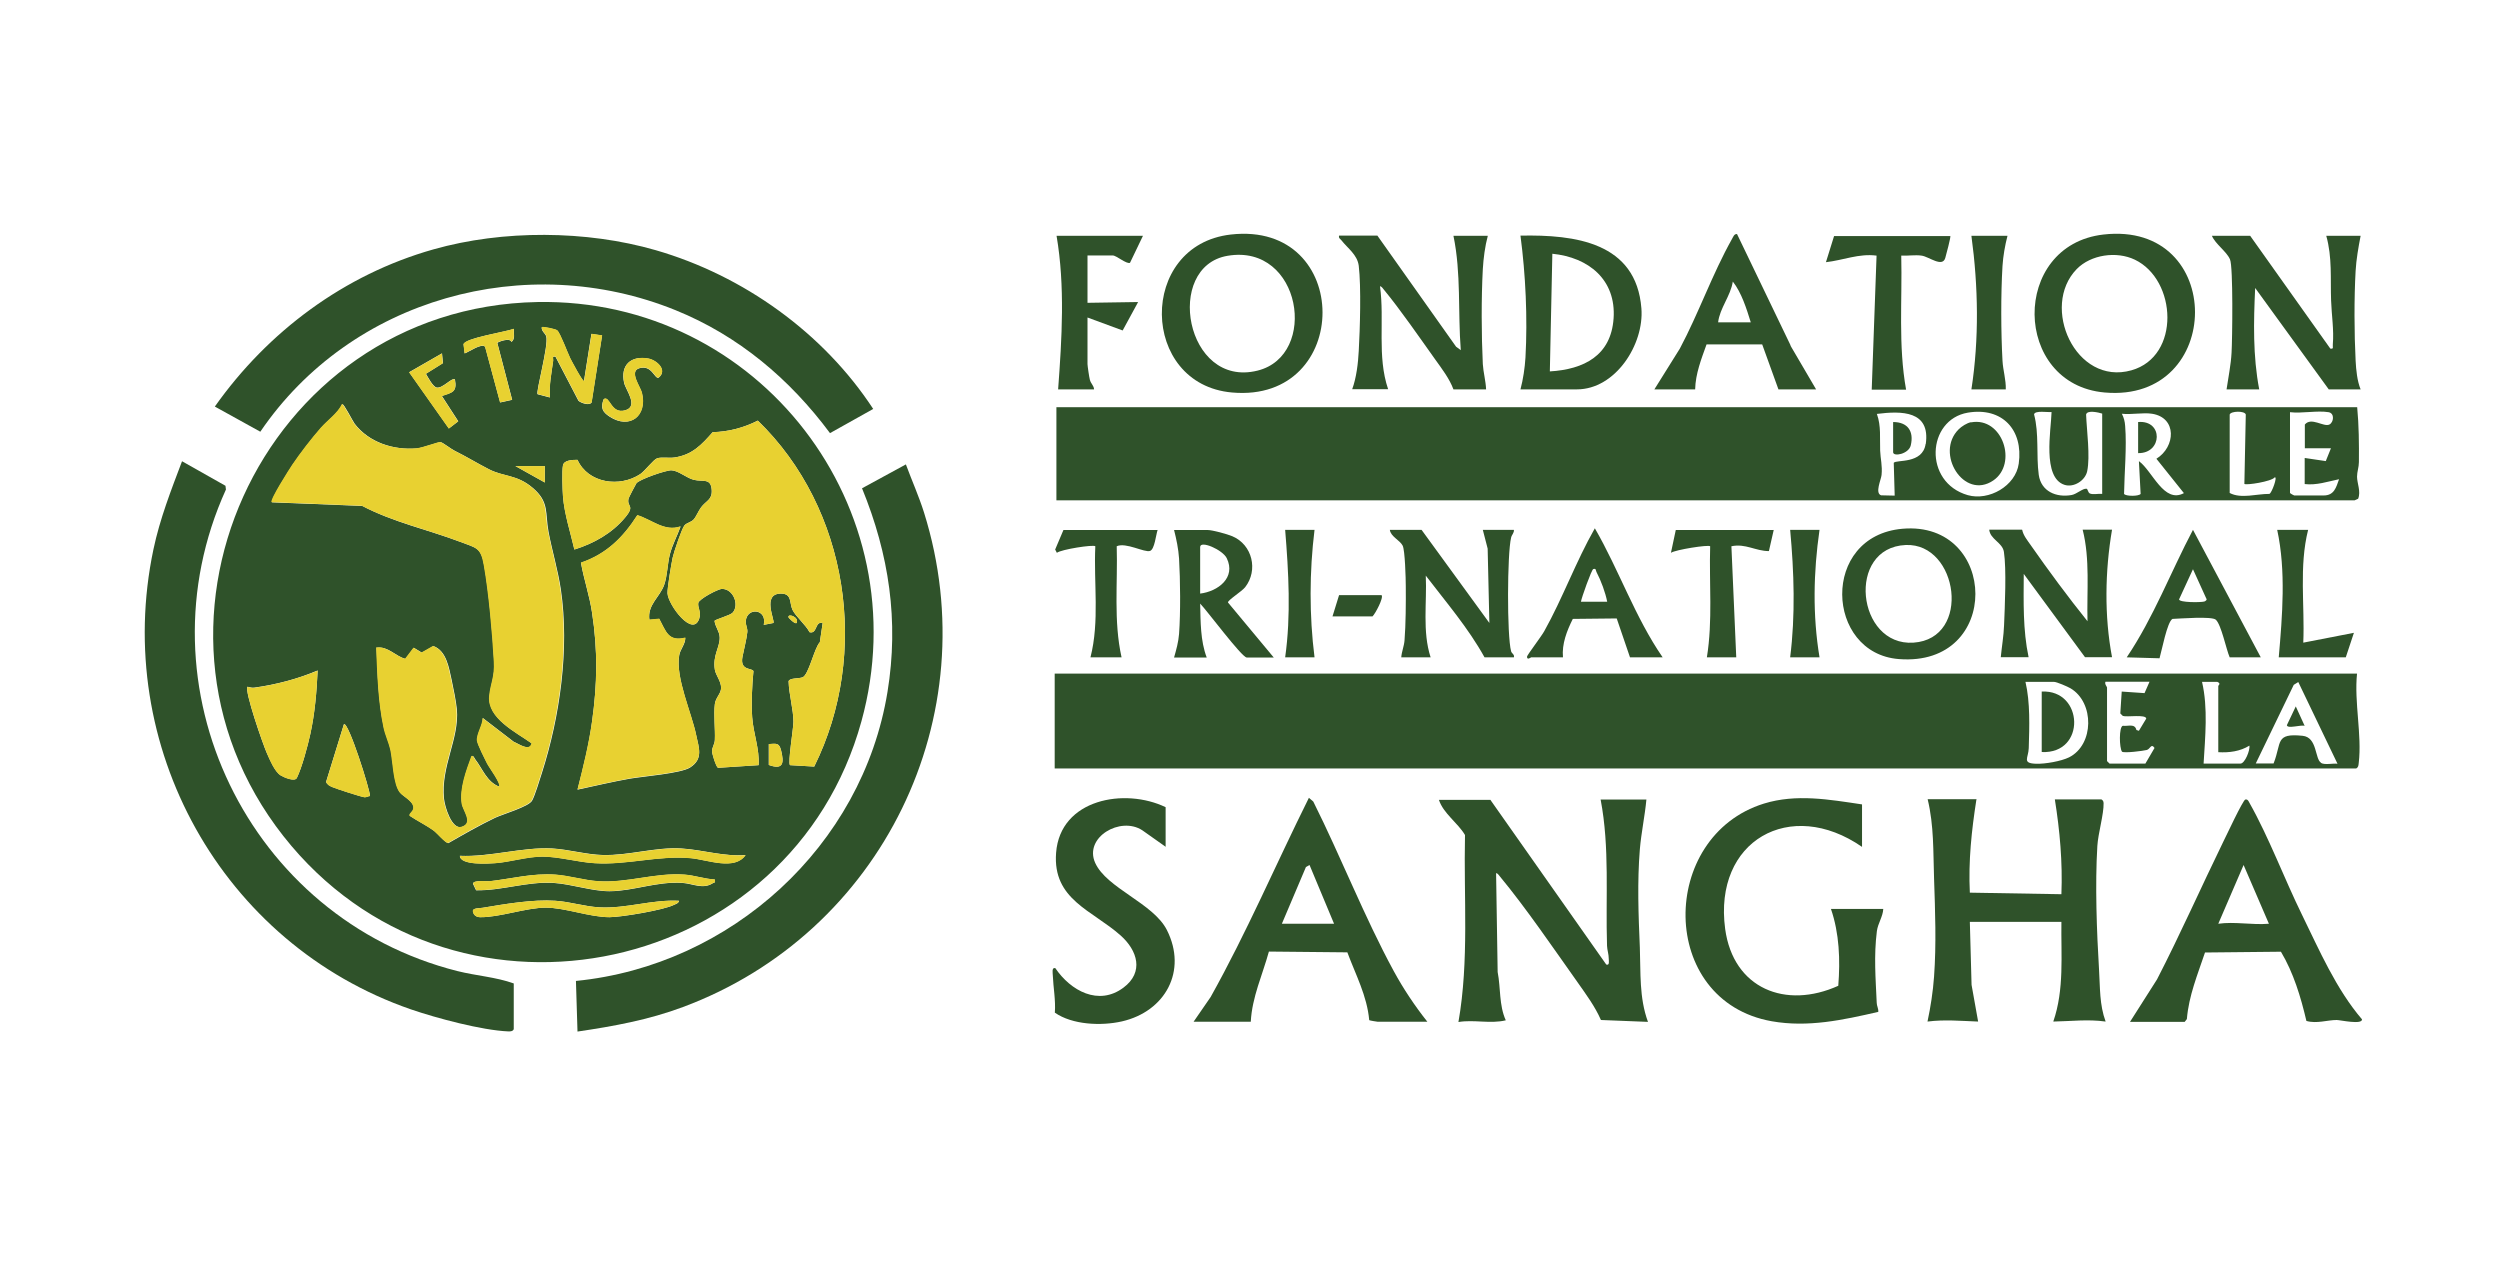 <?xml version="1.0" encoding="UTF-8"?>
<svg id="uuid-3d7e9f68-bf9f-4147-a8ea-a365fbbba6cb" data-name="Layer 1" xmlns="http://www.w3.org/2000/svg" width="160" height="81" viewBox="0 0 160 81">
  <defs>
    <style>
      .uuid-661e1338-3c23-4dbe-ae49-0b442e951ad8 {
        fill: #2f522a;
      }

      .uuid-009a9f95-afec-4bee-b601-1d6b9d4cc3d9 {
        fill: #e8d131;
      }
    </style>
  </defs>
  <path class="uuid-661e1338-3c23-4dbe-ae49-0b442e951ad8" d="M34.4,19.33c14.17-.26,24.5,13.18,20.73,26.84-4.48,16.24-25.55,20.85-36.47,7.98-11.48-13.55-2.01-34.49,15.74-34.82ZM37.38,24.39c-.09.07-.82-1.32-.89-1.46-.17-.35-.63-1.6-.83-1.78-.11-.1-.94-.25-.99-.21-.04.25.24.4.29.6.15.59-.67,3.53-.56,3.69l.79.21c-.06-.8.11-1.57.21-2.35.02-.15-.1-.31.15-.26l1.47,2.82c.17.15.7.33.84.11l.67-4.29-.68-.1-.48,3.03ZM32.88,21.05c-.45.18-3.15.59-3.21.99l.07.58c.25-.08,1.1-.69,1.31-.42l.96,3.56.77-.17-.95-3.64c.02-.06.83-.37.9-.06.26-.19.14-.54.16-.83ZM28.28,22.62l-2.09,1.2,2.54,3.6.6-.46-1.05-1.62c.67-.22.98-.25.84-1.05-.17-.18-.8.6-1.18.51-.24-.06-.55-.66-.68-.88l1.09-.68-.06-.63ZM38.64,25.54c-.22.55-.1.82.38,1.13,1.28.83,2.42-.05,2.06-1.53-.1-.39-.84-1.37-.17-1.57.8-.24.97.67,1.23.61.61-.48-.11-1.13-.65-1.23-1.11-.21-1.8.42-1.55,1.55.1.46.95,1.5.08,1.76-.94.28-.98-.98-1.39-.71ZM24.1,41.44c.06,1.69.11,3.48.47,5.13.1.45.34.96.44,1.44.16.71.18,2.21.61,2.73.22.26.97.6.84,1.06-.04.15-.3.31-.22.42.49.33,1.08.61,1.55.96.18.13.75.8.91.78.98-.56,1.97-1.13,2.99-1.62.52-.24,2.14-.71,2.36-1.09.18-.3.5-1.37.63-1.77,1.16-3.63,1.77-7.94,1.22-11.73-.18-1.23-.56-2.48-.79-3.7s.07-1.92-1.03-2.84c-1.01-.85-1.83-.68-2.79-1.18-.73-.37-1.42-.8-2.17-1.17-.23-.11-.75-.52-.91-.56-.13-.03-1.14.37-1.54.4-1.48.12-3.05-.38-3.97-1.58-.12-.16-.7-1.31-.79-1.25-.28.59-.92,1.02-1.36,1.52-.61.7-1.3,1.59-1.82,2.36-.18.27-1.45,2.26-1.32,2.4l5.78.23c1.97,1.04,4.2,1.52,6.27,2.3,1.05.4,1.33.36,1.53,1.51.31,1.76.54,4.36.64,6.16.05.97-.22,1.4-.3,2.21-.14,1.43,1.72,2.31,2.71,3.02-.13.55-.84.02-1.15-.1l-1.98-1.52c0,.45-.42,1.05-.36,1.47.03.24.49,1.16.64,1.44.13.26.91,1.3.77,1.48-.81-.31-1.08-1.17-1.54-1.75-.05-.07-.13-.29-.23-.19-.33.9-.77,2.06-.62,3.03.08.48.76,1.24,0,1.48-.65.21-1.1-1.29-1.15-1.79-.22-2.09.99-3.84.82-5.74-.05-.5-.22-1.35-.33-1.86-.17-.77-.33-1.88-1.17-2.18l-.74.42-.51-.31-.54.71c-.64-.17-1.11-.81-1.82-.72ZM52.11,49.06c3.59-7.24,2.2-16.51-3.61-22.14-.91.46-1.86.71-2.89.74-.71.81-1.32,1.46-2.45,1.62-.36.05-.81-.04-1.1.05-.23.07-.78.8-1.08,1.01-1.32.88-3.34.59-4.02-.91-.31,0-.86.01-.93.35-.07.37-.03,1.56,0,1.99.09,1.12.48,2.31.73,3.4,1.24-.39,2.4-1.03,3.24-2.04.68-.81.09-.67.23-1.23.01-.05.46-.92.5-.97.19-.25,1.91-.85,2.25-.83.44.02.97.5,1.43.61.57.14,1.09-.14,1.14.65.04.63-.36.68-.68,1.11-.17.23-.32.61-.48.78-.17.18-.44.21-.58.37-.17.2-.69,1.73-.76,2.07-.09.42-.34,1.93-.33,2.28.04.74,1.62,2.86,2.03,1.62.14-.42-.11-.69-.06-1,.03-.24,1.26-.9,1.52-.9.73,0,1.12,1.03.68,1.52-.16.18-1.14.44-1.16.53.04.37.31.66.33,1.04.02.65-.46,1.16-.31,2.08.06.36.4.73.4,1.16,0,.38-.35.62-.4,1.04-.08.69.03,1.58,0,2.3-.01.26-.18.48-.18.71,0,.18.25.98.38,1.07l2.6-.17c.07-1.04-.34-2.03-.41-3.07-.06-.93-.01-2.02.08-2.94-.05-.23-.89,0-.7-.93.08-.43.27-1.15.31-1.58.02-.25-.13-.47-.1-.71.08-.89,1.38-.78,1.15.25l.62-.12c.11-.16-.76-1.88.48-1.88.72,0,.53.59.74,1.04.2.42.85.96,1.09,1.43.51.14.34-.74.84-.58l-.18,1.22c-.37.4-.71,2.1-1.11,2.25-.24.09-.83.03-.89.25.02.83.31,1.81.31,2.6,0,.42-.37,2.63-.22,2.77l1.55.09ZM34.87,29.83h-1.88l1.88,1.05v-1.05ZM43.55,33.7c-1.02.35-1.83-.44-2.76-.72-.91,1.42-1.98,2.48-3.61,3.04.19,1.07.55,2.11.71,3.19.37,2.42.34,4.56,0,6.98-.2,1.47-.56,2.92-.93,4.35,1.11-.24,2.21-.5,3.33-.7.87-.15,3.3-.34,3.88-.72.85-.55.56-1.24.39-2.05-.3-1.45-1.34-3.68-1.09-5.13.07-.4.4-.71.39-1.12-1.1.27-1.23-.4-1.67-1.21l-.63.06c-.14-.96.68-1.46.95-2.24.21-.61.2-1.32.36-1.94s.47-1.18.68-1.77ZM50.98,39.87c.19-.35-.55-.64-.52-.37,0,.04.43.47.52.37ZM20.33,42.91c-1.29.55-2.68.91-4.07,1.1-.16.02-.27-.03-.42-.06-.21.25,1,3.73,1.24,4.25.19.42.51,1.19.88,1.42.21.13.91.43,1.04.16.32-.65.7-2.06.86-2.8.29-1.32.41-2.73.47-4.08ZM23.68,50.95c.02-.35-1.39-4.81-1.67-4.6l-1.14,3.69c.07.18.24.26.4.33.25.11,1.85.63,2.06.65.12.01.23-.07.35-.08ZM49.21,48.96c.94.34.97-.16.78-.93-.12-.5-.31-.44-.79-.41v1.34ZM47.73,54.72c-1.37.12-2.79-.34-4.13-.42-1.64-.1-3.34.46-5.02.42-1.06-.03-2.2-.36-3.24-.42-1.89-.1-3.98.56-5.91.47.01.62,1.84.5,2.25.47.96-.07,2.06-.42,3.03-.42,1.05,0,2.29.36,3.34.42,2.11.13,4.06-.51,6.17-.32,1.06.1,2.81.82,3.5-.21ZM45.75,56.29c-.64-.03-1.31-.27-1.94-.31-1.88-.14-3.65.55-5.55.42-.87-.06-1.86-.36-2.72-.42-1.46-.1-2.76.25-4.18.42-.21.02-1.07-.09-1.09.16l.2.42c1.65.03,3.29-.58,4.97-.47,1.12.07,2.45.53,3.56.53,1.52,0,3.06-.65,4.7-.53.65.05,1.29.42,1.91.02.1-.07.19,0,.13-.23ZM43.45,57.65c-1.72-.09-3.35.51-5.08.42-.95-.05-1.88-.36-2.82-.42-1.44-.1-3.23.21-4.67.45-.16.03-.65,0-.61.23.04.25.23.37.47.37,1.21.02,2.93-.61,4.19-.61s2.81.61,4.08.61c.76,0,3.48-.46,4.13-.79.12-.06.29-.1.32-.26Z"/>
  <path class="uuid-661e1338-3c23-4dbe-ae49-0b442e951ad8" d="M32.88,65.86c-.04.14-.22.16-.35.15-1.69-.07-4.6-.85-6.23-1.41-12.11-4.19-19.13-16.87-16.48-29.44.41-1.95,1.13-3.79,1.83-5.64l2.78,1.57.03.24c-5.74,12.63,1.45,27.45,14.82,30.82,1.2.3,2.46.38,3.6.79v2.93Z"/>
  <path class="uuid-661e1338-3c23-4dbe-ae49-0b442e951ad8" d="M55.89,26.17l-2.77,1.55c-2.57-3.46-5.86-6.24-9.89-7.87-9.56-3.87-20.77-.75-26.57,7.78l-2.91-1.61c3.4-4.81,8.29-8.45,13.99-10.06,4.44-1.26,9.79-1.23,14.22.05,5.61,1.62,10.74,5.29,13.93,10.17Z"/>
  <path class="uuid-661e1338-3c23-4dbe-ae49-0b442e951ad8" d="M57.98,29.73c.38,1.03.83,2.03,1.16,3.08,4.08,13.04-2.7,26.9-15.43,31.64-2.19.82-4.44,1.23-6.75,1.57l-.1-3.24c9.91-.98,18.33-8.62,19.94-18.5.74-4.54.1-8.8-1.63-13.03l2.81-1.53Z"/>
  <path class="uuid-661e1338-3c23-4dbe-ae49-0b442e951ad8" d="M95.37,51.17l7.43,10.56c.23.08.16-.24.16-.37,0-.3-.1-.55-.11-.83-.1-3.13.18-6.27-.41-9.36h2.93c-.1,1.06-.33,2.12-.42,3.19-.17,2.09-.09,4.19,0,6.28.06,1.61-.05,3.2.52,4.76l-3.01-.12c-.38-.87-.96-1.65-1.5-2.42-1.52-2.14-3.31-4.77-4.96-6.76-.07-.08-.14-.21-.25-.22l.1,6.33c.2,1.02.08,2.12.52,3.09-.99.24-2.05-.06-3.03.11.69-3.94.33-7.98.42-11.97-.47-.79-1.38-1.37-1.67-2.25h3.29Z"/>
  <path class="uuid-661e1338-3c23-4dbe-ae49-0b442e951ad8" d="M126.49,51.17c-.31,1.98-.52,3.95-.42,5.96l5.86.1c.08-2.04-.1-4.06-.42-6.07h2.98c.1.07.13.11.14.24.02.69-.35,1.93-.4,2.74-.15,2.49-.04,5.47.11,7.95.07,1.12.02,2.2.42,3.29-1.12-.16-2.23-.02-3.35,0,.71-2.05.49-4.24.52-6.38h-5.86l.11,4.03.42,2.35c-1.09-.04-2.15-.14-3.24,0,.2-.94.35-1.91.42-2.88.15-2.09.07-4.19,0-6.27-.06-1.72,0-3.37-.41-5.08h3.14Z"/>
  <path class="uuid-661e1338-3c23-4dbe-ae49-0b442e951ad8" d="M119.17,51.48v2.72c-4.59-3.18-9.52-.4-8.76,5.25.52,3.83,3.88,5.16,7.24,3.64.13-1.65.07-3.35-.47-4.92h3.35c-.03.51-.34.91-.41,1.42-.2,1.59-.08,3.01-.01,4.59,0,.19.12.38.1.58-2.26.52-4.5,1.01-6.82.6-7.3-1.3-7.24-11.84-.5-13.93,2.07-.64,4.18-.26,6.27.05Z"/>
  <path class="uuid-661e1338-3c23-4dbe-ae49-0b442e951ad8" d="M74.61,54.2l-1.5-1.06c-1.4-.92-3.75.45-3.02,2.08s3.72,2.58,4.59,4.3c1.32,2.61-.09,5.21-2.88,5.85-1.33.3-3.17.22-4.29-.56.06-.8-.1-1.61-.13-2.38,0-.14-.09-.53.16-.47.98,1.45,2.77,2.44,4.36,1.25,1.33-.99.9-2.38-.18-3.34-1.82-1.62-4.36-2.29-4.13-5.29.26-3.45,4.4-4.18,7.01-2.92v2.56Z"/>
  <path class="uuid-661e1338-3c23-4dbe-ae49-0b442e951ad8" d="M144.01,15.09l5.13,7.22c.24.04.14-.1.16-.26.08-.95-.08-1.89-.11-2.82-.05-1.39.08-2.76-.31-4.14h2.2c-.14.72-.28,1.52-.32,2.24-.1,1.73-.09,4.03,0,5.76.03.58.1,1.3.32,1.83h-2.04l-4.71-6.49c-.1,2.16-.15,4.35.26,6.49h-2.09c.11-.76.28-1.58.32-2.35.05-.86.11-5.49-.1-5.97-.22-.51-.93-.97-1.16-1.51h2.46Z"/>
  <path class="uuid-661e1338-3c23-4dbe-ae49-0b442e951ad8" d="M88.16,15.09l5.03,7.1.3.22c-.19-2.44.03-4.92-.47-7.32h2.2c-.18.67-.28,1.44-.32,2.14-.1,1.84-.09,4.24,0,6.07.03.52.19,1.09.21,1.62h-2.09c-.25-.68-.74-1.32-1.17-1.92-1-1.4-2.21-3.16-3.28-4.46-.07-.08-.14-.21-.25-.22.3,2.18-.2,4.47.52,6.59h-2.3c.27-.73.38-1.67.42-2.45.08-1.42.16-4.09,0-5.45-.09-.71-.71-1.12-1.1-1.62-.08-.11-.2-.13-.16-.31h2.46Z"/>
  <path class="uuid-661e1338-3c23-4dbe-ae49-0b442e951ad8" d="M90.98,33.91l4.34,5.96-.11-4.76-.31-1.2h1.99c.02.2-.14.31-.18.5-.25,1.03-.27,6.27,0,7.27.04.15.23.2.18.39h-1.88c-1.04-1.88-2.46-3.53-3.76-5.23.08,1.73-.23,3.57.31,5.23h-1.88c.03-.38.18-.71.21-1.09.08-.99.09-2.46.08-3.46,0-.48-.05-2.31-.2-2.6-.18-.35-.77-.58-.82-1.01h2.04Z"/>
  <path class="uuid-661e1338-3c23-4dbe-ae49-0b442e951ad8" d="M129.42,33.91c.07.36.34.68.54.97,1.16,1.66,2.38,3.31,3.64,4.88-.05-1.95.17-3.97-.31-5.86h1.88c-.45,2.64-.5,5.52,0,8.16h-1.73l-3.92-5.33c-.01,1.79-.06,3.58.31,5.33h-1.78c.06-.64.19-1.4.21-2.04.05-1.19.16-3.62-.01-4.7-.09-.6-.88-.8-.94-1.42h2.09Z"/>
  <path class="uuid-661e1338-3c23-4dbe-ae49-0b442e951ad8" d="M73.15,15.09l-.83,1.73c-.22.1-.87-.47-1.1-.47h-1.62v3.03l3.24-.05-.99,1.82-2.25-.83v2.98c0,.11.11.86.15,1,.06.25.26.38.27.62h-2.3c.24-3.25.45-6.6-.1-9.83h5.54Z"/>
  <path class="uuid-661e1338-3c23-4dbe-ae49-0b442e951ad8" d="M124.82,15.09c.05.05-.27,1.23-.32,1.41-.18.65-1.05-.08-1.52-.14-.41-.06-.88.02-1.3,0,.07,2.86-.2,5.75.31,8.58h-2.2l.31-8.58c-1.13-.15-2.15.3-3.24.42l.52-1.67h7.43Z"/>
  <path class="uuid-661e1338-3c23-4dbe-ae49-0b442e951ad8" d="M113.52,33.91l-.31,1.36c-.85,0-1.5-.5-2.4-.31l.31,7.11h-1.88c.38-2.34.14-4.74.21-7.11-.11-.11-2.22.22-2.51.42l.31-1.46h6.28Z"/>
  <path class="uuid-661e1338-3c23-4dbe-ae49-0b442e951ad8" d="M128.48,15.09c-.16.61-.28,1.3-.32,1.93-.11,1.8-.1,4.27,0,6.07.03.59.23,1.22.21,1.83h-2.2c.5-3.23.44-6.59,0-9.83h2.3Z"/>
  <path class="uuid-661e1338-3c23-4dbe-ae49-0b442e951ad8" d="M74.09,33.91c-.11.3-.19,1.25-.49,1.35-.35.12-1.55-.57-2.13-.3.07,2.37-.21,4.78.31,7.11h-1.99c.59-2.31.2-4.75.31-7.11-.12-.12-2.18.2-2.46.42l-.11-.21.53-1.25h6.01Z"/>
  <path class="uuid-661e1338-3c23-4dbe-ae49-0b442e951ad8" d="M147.72,33.91c-.59,2.34-.21,4.82-.31,7.22l3.24-.63-.52,1.57h-4.29c.23-2.67.47-5.53-.1-8.16h1.99Z"/>
  <path class="uuid-661e1338-3c23-4dbe-ae49-0b442e951ad8" d="M84.13,33.91c-.33,2.68-.34,5.48,0,8.16h-1.88c.38-2.69.22-5.45,0-8.16h1.88Z"/>
  <path class="uuid-661e1338-3c23-4dbe-ae49-0b442e951ad8" d="M116.45,33.91c-.39,2.7-.45,5.46,0,8.16h-1.88c.34-2.7.25-5.45,0-8.16h1.88Z"/>
  <path class="uuid-661e1338-3c23-4dbe-ae49-0b442e951ad8" d="M88.42,38.09c.15.15-.4,1.19-.58,1.36h-2.56l.42-1.36h2.72Z"/>
  <g>
    <path class="uuid-009a9f95-afec-4bee-b601-1d6b9d4cc3d9" d="M24.1,41.44c.71-.09,1.18.54,1.82.72l.54-.71.51.31.74-.42c.84.3,1,1.4,1.17,2.18.11.51.29,1.36.33,1.86.17,1.9-1.04,3.65-.82,5.74.05.5.5,2,1.15,1.79.76-.24.08-1,0-1.48-.15-.96.29-2.13.62-3.03.11-.1.18.12.23.19.47.58.73,1.44,1.54,1.75.14-.18-.64-1.22-.77-1.48-.14-.28-.6-1.2-.64-1.44-.06-.43.37-1.02.36-1.47l1.98,1.52c.32.12,1.03.65,1.15.1-.99-.71-2.85-1.6-2.71-3.02.08-.81.36-1.23.3-2.21-.1-1.8-.33-4.4-.64-6.16-.2-1.15-.47-1.11-1.53-1.51-2.07-.79-4.3-1.27-6.27-2.3l-5.78-.23c-.14-.13,1.14-2.13,1.32-2.4.52-.77,1.21-1.66,1.82-2.36.44-.5,1.08-.93,1.36-1.52.09-.06.67,1.09.79,1.25.92,1.21,2.49,1.71,3.97,1.58.4-.03,1.41-.43,1.54-.4.17.04.68.45.91.56.75.37,1.45.8,2.17,1.17.96.5,1.79.33,2.79,1.18,1.1.93.78,1.6,1.03,2.84s.61,2.48.79,3.7c.55,3.79-.06,8.1-1.22,11.73-.13.41-.45,1.47-.63,1.77-.23.38-1.84.84-2.36,1.09-1.03.48-2.01,1.06-2.99,1.62-.16.02-.73-.64-.91-.78-.48-.35-1.06-.63-1.55-.96-.08-.1.18-.27.22-.42.13-.46-.62-.79-.84-1.06-.44-.52-.46-2.02-.61-2.73-.11-.48-.35-.98-.44-1.44-.35-1.65-.4-3.44-.47-5.13Z"/>
    <path class="uuid-009a9f95-afec-4bee-b601-1d6b9d4cc3d9" d="M52.11,49.06l-1.55-.09c-.15-.14.22-2.35.22-2.77,0-.79-.29-1.78-.31-2.6.06-.22.65-.16.89-.25.4-.15.74-1.85,1.11-2.25l.18-1.22c-.5-.16-.33.72-.84.58-.23-.47-.89-1.01-1.09-1.43-.21-.45-.02-1.04-.74-1.04-1.24,0-.37,1.72-.48,1.88l-.62.12c.23-1.04-1.07-1.15-1.15-.25-.02.25.13.47.1.71-.04.43-.23,1.15-.31,1.58-.18.94.66.7.7.93-.09.92-.14,2.01-.08,2.94.07,1.04.48,2.03.41,3.07l-2.6.17c-.14-.08-.38-.89-.38-1.07,0-.23.17-.45.18-.71.03-.73-.09-1.61,0-2.3.05-.42.4-.66.4-1.04,0-.43-.34-.8-.4-1.16-.15-.92.33-1.43.31-2.08-.01-.38-.28-.67-.33-1.04.02-.1,1-.35,1.16-.53.44-.49.05-1.52-.68-1.52-.26,0-1.49.66-1.52.9-.04.31.21.57.06,1-.41,1.24-2-.88-2.03-1.62-.02-.34.24-1.86.33-2.28.07-.33.58-1.87.76-2.07.14-.16.41-.19.58-.37.16-.17.3-.55.48-.78.32-.43.72-.47.68-1.11-.05-.79-.57-.51-1.14-.65-.45-.11-.99-.59-1.43-.61-.34-.02-2.06.58-2.25.83-.04.05-.49.92-.5.97-.14.56.46.42-.23,1.23-.85,1.01-2,1.65-3.24,2.04-.25-1.09-.65-2.28-.73-3.4-.03-.43-.08-1.62,0-1.99.07-.34.62-.35.93-.35.68,1.5,2.7,1.79,4.02.91.31-.21.86-.94,1.08-1.01.29-.09.75,0,1.1-.05,1.14-.17,1.74-.81,2.45-1.62,1.03-.03,1.98-.28,2.89-.74,5.81,5.63,7.2,14.9,3.61,22.14Z"/>
    <path class="uuid-009a9f95-afec-4bee-b601-1d6b9d4cc3d9" d="M43.55,33.7c-.21.6-.53,1.15-.68,1.77s-.15,1.33-.36,1.94c-.27.78-1.08,1.28-.95,2.24l.63-.06c.44.81.57,1.48,1.67,1.21,0,.41-.32.72-.39,1.12-.25,1.45.8,3.68,1.09,5.13.17.81.46,1.51-.39,2.05-.58.38-3.01.56-3.88.72-1.11.2-2.22.46-3.33.7.36-1.44.72-2.88.93-4.35.34-2.42.37-4.56,0-6.98-.16-1.08-.52-2.12-.71-3.19,1.63-.55,2.7-1.62,3.61-3.04.93.29,1.74,1.08,2.76.72Z"/>
    <path class="uuid-009a9f95-afec-4bee-b601-1d6b9d4cc3d9" d="M20.33,42.91c-.06,1.35-.18,2.76-.47,4.08-.16.73-.54,2.15-.86,2.8-.13.27-.83-.03-1.04-.16-.38-.23-.7-1-.88-1.42-.23-.53-1.45-4.01-1.24-4.25.15.02.26.08.42.06,1.39-.2,2.78-.56,4.07-1.1Z"/>
    <path class="uuid-009a9f95-afec-4bee-b601-1d6b9d4cc3d9" d="M47.73,54.72c-.7,1.03-2.44.31-3.5.21-2.12-.19-4.07.45-6.17.32-1.05-.06-2.29-.42-3.34-.42-.97,0-2.07.35-3.03.42-.41.03-2.23.15-2.25-.47,1.93.09,4.02-.58,5.91-.47,1.04.06,2.18.4,3.24.42,1.68.04,3.39-.52,5.02-.42,1.34.08,2.76.53,4.13.42Z"/>
    <path class="uuid-009a9f95-afec-4bee-b601-1d6b9d4cc3d9" d="M37.38,24.39l.48-3.03.68.1-.67,4.29c-.14.21-.67.04-.84-.11l-1.47-2.82c-.25-.04-.13.11-.15.26-.11.78-.27,1.55-.21,2.35l-.79-.21c-.11-.16.71-3.1.56-3.69-.05-.2-.33-.35-.29-.6.05-.05.88.11.99.21.2.18.66,1.44.83,1.78.07.14.8,1.53.89,1.46Z"/>
    <path class="uuid-009a9f95-afec-4bee-b601-1d6b9d4cc3d9" d="M45.75,56.29c.05.24-.03.17-.13.23-.62.4-1.26.02-1.91-.02-1.64-.12-3.18.52-4.7.53-1.11,0-2.44-.46-3.56-.53-1.68-.11-3.32.5-4.97.47l-.2-.42c.02-.25.88-.13,1.09-.16,1.42-.16,2.72-.52,4.18-.42.86.06,1.85.36,2.72.42,1.9.13,3.66-.56,5.55-.42.63.05,1.3.29,1.94.31Z"/>
    <path class="uuid-009a9f95-afec-4bee-b601-1d6b9d4cc3d9" d="M43.45,57.65c-.03.16-.2.2-.32.26-.64.33-3.36.78-4.13.79-1.27,0-2.86-.61-4.08-.61s-2.98.63-4.19.61c-.24,0-.43-.12-.47-.37-.04-.23.45-.2.61-.23,1.44-.24,3.23-.55,4.67-.45.94.06,1.87.37,2.82.42,1.73.09,3.35-.51,5.08-.42Z"/>
    <path class="uuid-009a9f95-afec-4bee-b601-1d6b9d4cc3d9" d="M23.68,50.95c-.12.01-.23.09-.35.08-.2-.02-1.81-.54-2.06-.65-.17-.07-.33-.15-.4-.33l1.14-3.69c.28-.22,1.69,4.24,1.67,4.6Z"/>
    <path class="uuid-009a9f95-afec-4bee-b601-1d6b9d4cc3d9" d="M38.64,25.54c.41-.27.45.99,1.39.71.86-.25.02-1.3-.08-1.76-.25-1.12.43-1.75,1.55-1.55.54.1,1.26.75.65,1.23-.26.06-.43-.85-1.23-.61-.67.2.07,1.18.17,1.57.37,1.49-.77,2.37-2.06,1.53-.48-.31-.6-.58-.38-1.13Z"/>
    <path class="uuid-009a9f95-afec-4bee-b601-1d6b9d4cc3d9" d="M28.28,22.62l.06.63-1.09.68c.13.22.44.82.68.88.38.1,1.01-.69,1.18-.51.15.8-.17.83-.84,1.05l1.05,1.62-.6.46-2.54-3.6,2.09-1.2Z"/>
    <path class="uuid-009a9f95-afec-4bee-b601-1d6b9d4cc3d9" d="M32.88,21.05c-.02.29.1.64-.16.83-.06-.31-.88,0-.9.06l.95,3.64-.77.17-.96-3.56c-.2-.27-1.05.34-1.31.42l-.07-.58c.06-.39,2.76-.8,3.21-.99Z"/>
    <path class="uuid-009a9f95-afec-4bee-b601-1d6b9d4cc3d9" d="M49.21,48.96v-1.34c.47-.03.65-.09.78.41.19.78.17,1.27-.78.93Z"/>
    <polygon class="uuid-009a9f95-afec-4bee-b601-1d6b9d4cc3d9" points="34.87 29.83 34.87 30.88 32.99 29.83 34.87 29.83"/>
    <path class="uuid-009a9f95-afec-4bee-b601-1d6b9d4cc3d9" d="M50.98,39.87c-.09.1-.52-.32-.52-.37-.02-.28.71.01.52.37Z"/>
  </g>
  <path class="uuid-661e1338-3c23-4dbe-ae49-0b442e951ad8" d="M150.86,43.11h-83.36v6.07h83.3c.15-.09.14-.21.16-.36.21-1.79-.3-3.88-.11-5.71ZM132.42,48.47c-.51.25-1.54.43-2.11.41-.92-.03-.49-.36-.47-1,.04-1.37.1-2.92-.21-4.24h1.83c.17,0,.86.3,1.05.41,1.54.91,1.52,3.61-.09,4.42ZM137.31,48.87h-2.3l-.16-.16v-4.71c0-.05-.17-.22-.1-.37h2.82l-.32.73-1.46-.1-.09,1.4.16.16c.26.09,1.48-.12,1.5.17l-.47.78-.16-.05c-.1-.43-.51-.23-.87-.27-.25.06-.23,1.42-.05,1.66.16.1,1.33-.05,1.58-.11.23-.06.28-.45.5-.13l-.58.99ZM143.38,48.87h-2.35c.1-1.7.29-3.56-.1-5.23h.98c.26.11.06.22.06.26v4.24c.69.04,1.4-.05,1.99-.42.06.28-.29,1.15-.57,1.15ZM148.55,48.82c-.41-.25-.23-1.64-1.19-1.73-1.77-.18-1.32.43-1.85,1.77h-1.14s2.43-5.03,2.43-5.03l.29-.18,2.51,5.23c-.28-.04-.82.09-1.05-.05Z"/>
  <path class="uuid-661e1338-3c23-4dbe-ae49-0b442e951ad8" d="M150.85,30.51c0-.32.12-.61.12-.94.01-1.17,0-2.34-.11-3.51h-83.25v5.96h83.09s.22-.1.22-.1c.19-.46-.07-.99-.07-1.42ZM123.24,28.41c-.19,1.31-1.88.99-2.04,1.21l.06,2.1-.87-.02c-.41-.14,0-1,.03-1.3.06-.6-.07-1.03-.09-1.56-.03-.8.07-1.57-.21-2.35,1.59-.2,3.43-.21,3.13,1.92ZM129.2,29.67c-.2,1.44-1.92,2.4-3.26,2.02-2.86-.82-2.63-4.83,0-5.28,2.2-.37,3.56,1.1,3.26,3.26ZM134.54,31.61c-.23-.03-.56.06-.77-.02-.15-.05-.14-.29-.23-.31-.23-.04-.63.34-.95.4-.99.18-1.96-.23-2.11-1.29-.17-1.25.03-2.64-.3-3.87.05-.27.9-.12,1.12-.15-.03,1.15-.61,4.2.83,4.66.59.19,1.32-.27,1.45-.87.2-.97-.03-2.61-.07-3.63.07-.31.81-.13,1.03-.06v5.12ZM136.89,29.52l.11,2.09c-.12.16-.95.16-1.06,0,.02-1.39.18-2.97.07-4.35-.02-.29-.08-.52-.21-.78.6.07,1.36-.09,1.93,0,1.61.25,1.51,2.12.28,2.88l1.76,2.2c-1.28.69-2.01-1.41-2.87-2.04ZM145.24,31.61c-.8-.01-1.81.33-2.54-.06v-5.02c.07-.23.97-.25,1.03,0l-.09,4.44c.1.1,1.74-.15,1.94-.42.21-.07-.2,1.02-.33,1.05ZM148.71,31.71h-1.88s-.25-.11-.27-.17v-5.16c.76.09,1.75-.12,2.47,0,.4.07.33.65.05.79-.36.18-1.16-.5-1.57,0v1.52h1.67l-.33.82-1.35-.2v1.67c.76.09,1.47-.16,2.2-.31-.19.53-.31,1.04-.99,1.04Z"/>
  <path class="uuid-661e1338-3c23-4dbe-ae49-0b442e951ad8" d="M89.2,62.15c-1.88-3.46-3.38-7.31-5.15-10.85l-.28-.24c-2.11,4.24-3.98,8.62-6.29,12.75l-1.09,1.58h3.66c.08-1.57.75-3,1.16-4.49l5.02.05c.53,1.43,1.26,2.78,1.4,4.34.01.02.49.1.53.1h3.19c-.8-1.01-1.53-2.1-2.15-3.24ZM82.04,59.12l1.54-3.63.23-.13,1.57,3.76h-3.35Z"/>
  <path class="uuid-661e1338-3c23-4dbe-ae49-0b442e951ad8" d="M147.32,58.53c-1.11-2.26-2.12-4.96-3.34-7.12-.06-.11-.12-.28-.28-.24-.15.03-1.23,2.34-1.4,2.68-1.43,2.93-2.75,5.92-4.25,8.83l-1.73,2.72h3.5l.14-.18c.12-1.49.69-2.86,1.16-4.26l4.86-.05c.8,1.34,1.27,2.89,1.63,4.43.65.19,1.34-.06,1.94-.06.22,0,1.63.32,1.62-.04-1.66-1.94-2.73-4.42-3.85-6.71ZM141.97,59.12l1.62-3.76,1.62,3.76c-1.09.09-2.18-.15-3.24,0Z"/>
  <path class="uuid-661e1338-3c23-4dbe-ae49-0b442e951ad8" d="M78.77,15.01c-5.96.68-5.83,9.59.08,10.11,7.72.69,7.75-11-.08-10.11ZM80.48,23.72c-4.62,1.15-5.99-6.67-1.91-7.35,4.72-.8,5.84,6.38,1.91,7.35Z"/>
  <path class="uuid-661e1338-3c23-4dbe-ae49-0b442e951ad8" d="M134.62,15.01c-5.95.68-5.83,9.59.08,10.11,7.68.68,7.76-11.01-.08-10.11ZM136.41,23.7c-3.58,1.01-5.84-4.08-3.5-6.48.91-.93,2.55-1.16,3.72-.6,2.69,1.29,2.94,6.19-.22,7.08Z"/>
  <path class="uuid-661e1338-3c23-4dbe-ae49-0b442e951ad8" d="M105.05,19.74c-.33-4.24-4.26-4.73-7.74-4.66.33,2.5.46,5.27.32,7.8-.04.66-.15,1.4-.32,2.04h3.61c2.47,0,4.31-2.88,4.13-5.18ZM103.27,20.37c-.16,2.39-1.9,3.27-4.08,3.4l.16-7.53c2.32.23,4.09,1.66,3.92,4.14Z"/>
  <path class="uuid-661e1338-3c23-4dbe-ae49-0b442e951ad8" d="M114.6,22.11l-3.43-7.13c-.19-.02-.24.18-.32.31-1.26,2.24-2.13,4.75-3.34,7.02l-1.63,2.61h2.61c.02-1,.4-1.96.73-2.88h3.56s1.04,2.88,1.04,2.88h2.41l-1.64-2.8ZM109.96,20.63c.1-.9.8-1.69.94-2.61.56.71.88,1.74,1.15,2.61h-2.09Z"/>
  <path class="uuid-661e1338-3c23-4dbe-ae49-0b442e951ad8" d="M121.76,33.84c-5.27.46-4.94,7.97-.24,8.34,6.63.53,6.37-8.87.24-8.34ZM122.46,41.13c-3.63.24-4.32-6.09-.49-6.25,3.36-.14,4.24,6,.49,6.25Z"/>
  <path class="uuid-661e1338-3c23-4dbe-ae49-0b442e951ad8" d="M78.59,38.56c-.03-.14.89-.71,1.1-.98.85-1.09.46-2.72-.82-3.26-.33-.14-1.27-.4-1.59-.4h-2.14c.15.59.28,1.21.32,1.83.08,1.38.1,3.45,0,4.82-.04.52-.18,1.02-.32,1.51h2.09c-.41-1.08-.39-2.3-.42-3.45.4.4,2.67,3.45,2.98,3.45h1.73l-2.92-3.51ZM76.81,37.99v-2.98c0-.45,1.43.17,1.7.71.61,1.25-.56,2.13-1.7,2.27Z"/>
  <path class="uuid-661e1338-3c23-4dbe-ae49-0b442e951ad8" d="M102.07,33.81c-1.21,2.12-2.05,4.46-3.24,6.59-.17.31-1.09,1.52-1.1,1.62-.01.26.25.05.26.05h2.04c-.08-.86.25-1.7.63-2.46l2.81-.03.85,2.49h2.09c-1.77-2.57-2.79-5.58-4.34-8.26ZM101.18,38.51c.04-.26.68-2.06.79-2.09.2-.06.15.1.21.2.28.53.57,1.31.68,1.89h-1.67Z"/>
  <path class="uuid-661e1338-3c23-4dbe-ae49-0b442e951ad8" d="M140.35,33.91c-1.43,2.71-2.52,5.61-4.24,8.16l2.1.06c.13-.43.49-2.35.83-2.52.49-.02,2.51-.18,2.77.05.35.31.67,1.91.89,2.41h1.99l-4.34-8.16ZM141.06,38.5c-.22.06-1.59.07-1.6-.14l.89-1.93.85,1.87c.08.09-.06.18-.13.2Z"/>
  <path class="uuid-661e1338-3c23-4dbe-ae49-0b442e951ad8" d="M130.67,48.13v-3.87c2.69-.14,2.85,4.01,0,3.87Z"/>
  <path class="uuid-661e1338-3c23-4dbe-ae49-0b442e951ad8" d="M147.51,46.46c-.23-.1-1.12.21-1.15-.05l.57-1.2.57,1.25Z"/>
  <path class="uuid-661e1338-3c23-4dbe-ae49-0b442e951ad8" d="M126.15,27.03c2.01-.37,3,2.64,1.42,3.72-1.88,1.28-3.75-1.74-2.22-3.27.19-.19.53-.41.8-.46Z"/>
  <path class="uuid-661e1338-3c23-4dbe-ae49-0b442e951ad8" d="M136.84,29v-1.99c1.62-.14,1.56,2.02,0,1.99Z"/>
  <path class="uuid-661e1338-3c23-4dbe-ae49-0b442e951ad8" d="M121.16,27.01c.94,0,1.34.6,1.13,1.49-.13.56-1.13.75-1.13.44v-1.93Z"/>
</svg>